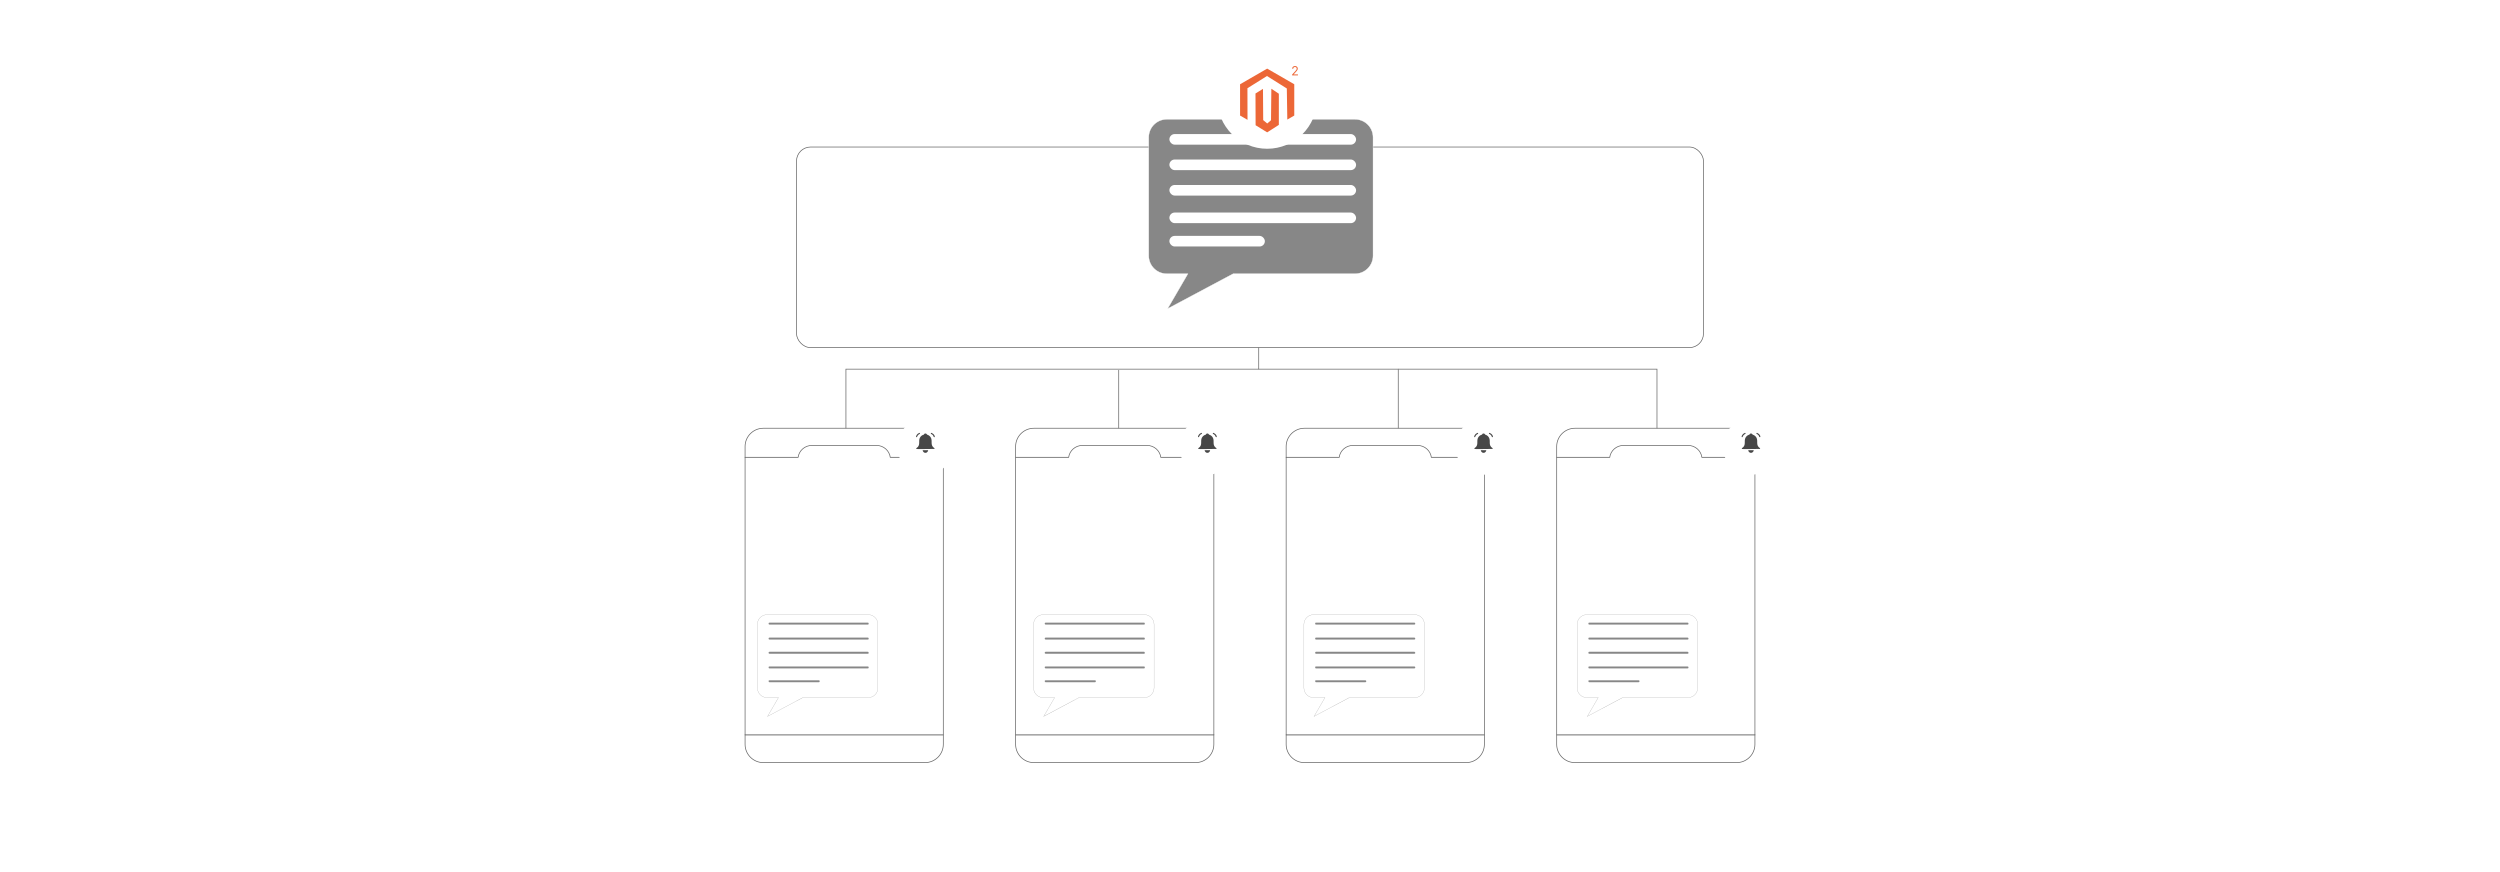 <?xml version="1.0" encoding="UTF-8"?><svg id="Layer_1" xmlns="http://www.w3.org/2000/svg" xmlns:xlink="http://www.w3.org/1999/xlink" viewBox="0 0 860 300"><defs><filter id="drop-shadow-2" x="250.569" y="141.129" width="80.16" height="127.68" filterUnits="userSpaceOnUse"><feOffset dx="0" dy="2.329"/><feGaussianBlur result="blur" stdDeviation="1.864"/><feFlood flood-color="#333" flood-opacity=".09"/><feComposite in2="blur" operator="in"/><feComposite in="SourceGraphic"/></filter><filter id="drop-shadow-3" x="343.209" y="141.129" width="80.64" height="127.68" filterUnits="userSpaceOnUse"><feOffset dx="0" dy="2.329"/><feGaussianBlur result="blur-2" stdDeviation="1.864"/><feFlood flood-color="#333" flood-opacity=".09"/><feComposite in2="blur-2" operator="in"/><feComposite in="SourceGraphic"/></filter><filter id="drop-shadow-4" x="436.329" y="141.129" width="80.64" height="127.68" filterUnits="userSpaceOnUse"><feOffset dx="0" dy="2.329"/><feGaussianBlur result="blur-3" stdDeviation="1.864"/><feFlood flood-color="#333" flood-opacity=".09"/><feComposite in2="blur-3" operator="in"/><feComposite in="SourceGraphic"/></filter><filter id="drop-shadow-5" x="529.449" y="141.129" width="80.64" height="127.68" filterUnits="userSpaceOnUse"><feOffset dx="0" dy="2.329"/><feGaussianBlur result="blur-4" stdDeviation="1.864"/><feFlood flood-color="#333" flood-opacity=".09"/><feComposite in2="blur-4" operator="in"/><feComposite in="SourceGraphic"/></filter><filter id="drop-shadow-6" x="262.432" y="39.232" width="335.04" height="91.68" filterUnits="userSpaceOnUse"><feOffset dx="0" dy="4.587"/><feGaussianBlur result="blur-5" stdDeviation="3.669"/><feFlood flood-color="#333" flood-opacity=".09"/><feComposite in2="blur-5" operator="in"/><feComposite in="SourceGraphic"/></filter><filter id="drop-shadow-7" x="391.995" y="37.755" width="83.52" height="71.52" filterUnits="userSpaceOnUse"><feOffset dx="0" dy="1.202"/><feGaussianBlur result="blur-6" stdDeviation=".962"/><feFlood flood-color="#333" flood-opacity=".09"/><feComposite in2="blur-6" operator="in"/><feComposite in="SourceGraphic"/></filter><filter id="drop-shadow-8" x="416.37" y="14.61" width="39.36" height="38.88" filterUnits="userSpaceOnUse"><feOffset dx="0" dy=".846"/><feGaussianBlur result="blur-7" stdDeviation=".677"/><feFlood flood-color="#333" flood-opacity=".09"/><feComposite in2="blur-7" operator="in"/><feComposite in="SourceGraphic"/></filter><filter id="drop-shadow-9" x="258.93" y="209.49" width="45.12" height="38.88" filterUnits="userSpaceOnUse"><feOffset dx="0" dy=".646"/><feGaussianBlur result="blur-8" stdDeviation=".517"/><feFlood flood-color="#333" flood-opacity=".09"/><feComposite in2="blur-8" operator="in"/><feComposite in="SourceGraphic"/></filter><filter id="drop-shadow-10" x="353.49" y="209.49" width="45.6" height="38.88" filterUnits="userSpaceOnUse"><feOffset dx="0" dy=".646"/><feGaussianBlur result="blur-9" stdDeviation=".517"/><feFlood flood-color="#333" flood-opacity=".09"/><feComposite in2="blur-9" operator="in"/><feComposite in="SourceGraphic"/></filter><filter id="drop-shadow-11" x="446.61" y="209.49" width="45.6" height="38.88" filterUnits="userSpaceOnUse"><feOffset dx="0" dy=".646"/><feGaussianBlur result="blur-10" stdDeviation=".517"/><feFlood flood-color="#333" flood-opacity=".09"/><feComposite in2="blur-10" operator="in"/><feComposite in="SourceGraphic"/></filter><filter id="drop-shadow-12" x="540.69" y="209.49" width="45.6" height="38.88" filterUnits="userSpaceOnUse"><feOffset dx="0" dy=".646"/><feGaussianBlur result="blur-11" stdDeviation=".517"/><feFlood flood-color="#333" flood-opacity=".09"/><feComposite in2="blur-11" operator="in"/><feComposite in="SourceGraphic"/></filter><filter id="drop-shadow-13" x="305.346" y="140.706" width="25.92" height="25.92" filterUnits="userSpaceOnUse"><feOffset dx="0" dy="1.306"/><feGaussianBlur result="blur-12" stdDeviation="1.045"/><feFlood flood-color="#333" flood-opacity=".09"/><feComposite in2="blur-12" operator="in"/><feComposite in="SourceGraphic"/></filter><filter id="drop-shadow-14" x="402.346" y="140.706" width="25.92" height="25.92" filterUnits="userSpaceOnUse"><feOffset dx="0" dy="1.306"/><feGaussianBlur result="blur-13" stdDeviation="1.045"/><feFlood flood-color="#333" flood-opacity=".09"/><feComposite in2="blur-13" operator="in"/><feComposite in="SourceGraphic"/></filter><filter id="drop-shadow-15" x="497.346" y="140.706" width="25.92" height="25.92" filterUnits="userSpaceOnUse"><feOffset dx="0" dy="1.306"/><feGaussianBlur result="blur-14" stdDeviation="1.045"/><feFlood flood-color="#333" flood-opacity=".09"/><feComposite in2="blur-14" operator="in"/><feComposite in="SourceGraphic"/></filter><filter id="drop-shadow-16" x="589.346" y="140.706" width="25.92" height="25.92" filterUnits="userSpaceOnUse"><feOffset dx="0" dy="1.306"/><feGaussianBlur result="blur-15" stdDeviation="1.045"/><feFlood flood-color="#333" flood-opacity=".09"/><feComposite in2="blur-15" operator="in"/><feComposite in="SourceGraphic"/></filter></defs><polyline points="481 126.991 570 126.991 570 168.991" fill="none" stroke="#666" stroke-miterlimit="10" stroke-width=".25"/><polyline points="433 126.991 481 126.991 481 154.991" fill="none" stroke="#666" stroke-miterlimit="10" stroke-width=".25"/><line x1="384.841" y1="127.272" x2="384.841" y2="152.991" fill="none" stroke="#666" stroke-miterlimit="10" stroke-width=".25"/><polyline points="433 100.991 433 126.991 291 126.991 291 155.246" fill="none" stroke="#666" stroke-miterlimit="10" stroke-width=".25"/><g filter="url(#drop-shadow-2)"><path d="M324.499,151.285c0-3.476-2.818-6.294-6.294-6.294h-55.604c-3.476,0-6.294,2.818-6.294,6.294v3.708h68.192v-3.708Z" fill="#fff" stroke="#666" stroke-miterlimit="10" stroke-width=".25"/><path d="M256.307,250.462v3.253c0,3.476,2.818,6.294,6.294,6.294h55.604c3.476,0,6.294-2.818,6.294-6.294v-3.253h-68.192Z" fill="#fff" stroke="#666" stroke-miterlimit="10" stroke-width=".25"/><path d="M306.26,154.993c-.332-2.312-2.315-4.091-4.719-4.091h-22.276c-2.404,0-4.388,1.779-4.719,4.091h-18.239v95.469h68.192v-95.469h-18.239Z" fill="#fff" stroke="#666" stroke-miterlimit="10" stroke-width=".25"/></g><g filter="url(#drop-shadow-3)"><path d="M417.564,151.285c0-3.476-2.818-6.294-6.294-6.294h-55.604c-3.476,0-6.294,2.818-6.294,6.294v3.708h68.192v-3.708Z" fill="#fff" stroke="#666" stroke-miterlimit="10" stroke-width=".25"/><path d="M349.372,250.462v3.253c0,3.476,2.818,6.294,6.294,6.294h55.604c3.476,0,6.294-2.818,6.294-6.294v-3.253h-68.192Z" fill="#fff" stroke="#666" stroke-miterlimit="10" stroke-width=".25"/><path d="M399.325,154.993c-.332-2.312-2.315-4.091-4.719-4.091h-22.276c-2.404,0-4.388,1.779-4.719,4.091h-18.239v95.469h68.192v-95.469h-18.239Z" fill="#fff" stroke="#666" stroke-miterlimit="10" stroke-width=".25"/></g><g filter="url(#drop-shadow-4)"><path d="M510.628,151.285c0-3.476-2.818-6.294-6.294-6.294h-55.604c-3.476,0-6.294,2.818-6.294,6.294v3.708h68.192v-3.708Z" fill="#fff" stroke="#666" stroke-miterlimit="10" stroke-width=".25"/><path d="M442.436,250.462v3.253c0,3.476,2.818,6.294,6.294,6.294h55.604c3.476,0,6.294-2.818,6.294-6.294v-3.253h-68.192Z" fill="#fff" stroke="#666" stroke-miterlimit="10" stroke-width=".25"/><path d="M492.39,154.993c-.332-2.312-2.315-4.091-4.719-4.091h-22.276c-2.404,0-4.388,1.779-4.719,4.091h-18.239v95.469h68.192v-95.469h-18.239Z" fill="#fff" stroke="#666" stroke-miterlimit="10" stroke-width=".25"/></g><g filter="url(#drop-shadow-5)"><path d="M603.693,151.285c0-3.476-2.818-6.294-6.294-6.294h-55.604c-3.476,0-6.294,2.818-6.294,6.294v3.708h68.192v-3.708Z" fill="#fff" stroke="#666" stroke-miterlimit="10" stroke-width=".25"/><path d="M535.501,250.462v3.253c0,3.476,2.818,6.294,6.294,6.294h55.604c3.476,0,6.294-2.818,6.294-6.294v-3.253h-68.192Z" fill="#fff" stroke="#666" stroke-miterlimit="10" stroke-width=".25"/><path d="M585.454,154.993c-.332-2.312-2.315-4.091-4.719-4.091h-22.276c-2.404,0-4.388,1.779-4.719,4.091h-18.239v95.469h68.192v-95.469h-18.239Z" fill="#fff" stroke="#666" stroke-miterlimit="10" stroke-width=".25"/></g><rect x="274" y="45.991" width="312" height="69" rx="4.838" ry="4.838" fill="#fff" filter="url(#drop-shadow-6)" stroke="#666" stroke-miterlimit="10" stroke-width=".25"/><path d="M466.113,39.834h-64.739c-3.435,0-6.22,2.785-6.22,6.22v40.696c0,3.435,2.785,6.22,6.22,6.22h7.266l-6.994,12.022,22.567-12.022h41.9c3.435,0,6.22-2.785,6.22-6.22v-40.696c0-3.435-2.785-6.22-6.22-6.22Z" fill="#878787" filter="url(#drop-shadow-7)" stroke="#fff" stroke-miterlimit="10" stroke-width=".12"/><rect x="402.272" y="46.115" width="64.222" height="3.649" rx="1.825" ry="1.825" fill="#fff"/><rect x="402.272" y="54.873" width="64.222" height="3.649" rx="1.825" ry="1.825" fill="#fff"/><rect x="402.272" y="63.63" width="64.222" height="3.649" rx="1.825" ry="1.825" fill="#fff"/><rect x="402.272" y="73.118" width="64.222" height="3.649" rx="1.825" ry="1.825" fill="#fff"/><rect x="402.272" y="81.145" width="32.841" height="3.649" rx="1.825" ry="1.825" fill="#fff"/><circle cx="435.906" cy="33.16" r="17.168" fill="#fff" filter="url(#drop-shadow-8)"/><path d="M437.344,30.53c-.038,3.609-.076,7.218-.114,10.827-.434.375-.869.75-1.303,1.125-.462-.388-.923-.776-1.385-1.165-.025-3.583-.05-7.166-.075-10.748-.859.53-1.718,1.061-2.577,1.591.013,3.641.027,7.283.04,10.924,1.325.817,2.651,1.633,3.976,2.45,1.339-.857,2.677-1.714,4.016-2.57v-10.723c-.86-.57-1.719-1.14-2.579-1.71Z" fill="#ec6737"/><path d="M435.906,23.603l-9.322,5.382v10.765l2.558,1.477c-.008-3.624-.016-7.247-.024-10.871,2.24-1.403,4.48-2.805,6.721-4.207,2.276,1.43,4.552,2.86,6.828,4.291.055,3.565.11,7.13.164,10.695l2.397-1.384v-10.765l-9.322-5.382Z" fill="#ec6737"/><path d="M444.484,25.934v-.279l1.049-1.148c.123-.134.225-.251.304-.352.08-.1.14-.193.178-.282.039-.088.059-.181.059-.278,0-.111-.026-.208-.08-.29s-.126-.144-.218-.19c-.093-.044-.195-.066-.31-.066-.122,0-.229.024-.319.075-.09.05-.16.12-.209.21s-.073.195-.073.316h-.366c0-.185.042-.35.128-.49s.203-.25.352-.329c.148-.078.315-.117.501-.117s.351.039.495.117c.144.079.256.185.338.318s.122.282.122.445c0,.117-.021.231-.062.342-.042.111-.114.235-.217.371-.103.136-.246.302-.428.497l-.714.764v.024h1.478v.342h-2.005Z" fill="#ec6737"/><path d="M298.659,210.794h-34.772c-1.845,0-3.341,1.496-3.341,3.341v21.858c0,1.845,1.496,3.341,3.341,3.341h3.903l-3.757,6.457,12.121-6.457h22.505c1.845,0,3.341-1.496,3.341-3.341v-21.858c0-1.845-1.496-3.341-3.341-3.341Z" fill="#fff" filter="url(#drop-shadow-9)" stroke="#878787" stroke-miterlimit="10" stroke-width=".066"/><rect x="264.37" y="214.168" width="34.495" height=".716" rx=".358" ry=".358" fill="#878787" stroke="#fff" stroke-miterlimit="10" stroke-width=".039"/><rect x="264.37" y="219.319" width="34.495" height=".716" rx=".358" ry=".358" fill="#878787" stroke="#fff" stroke-miterlimit="10" stroke-width=".039"/><rect x="264.37" y="224.207" width="34.495" height=".716" rx=".358" ry=".358" fill="#878787" stroke="#fff" stroke-miterlimit="10" stroke-width=".039"/><rect x="264.37" y="229.237" width="34.495" height=".716" rx=".358" ry=".358" fill="#878787" stroke="#fff" stroke-miterlimit="10" stroke-width=".039"/><rect x="264.37" y="233.981" width="17.639" height=".716" rx=".358" ry=".358" fill="#878787" stroke="#fff" stroke-miterlimit="10" stroke-width=".039"/><path d="M393.659,210.794h-34.772c-1.845,0-3.341,1.496-3.341,3.341v21.858c0,1.845,1.496,3.341,3.341,3.341h3.903l-3.757,6.457,12.121-6.457h22.505c1.845,0,3.341-1.496,3.341-3.341v-21.858c0-1.845-1.496-3.341-3.341-3.341Z" fill="#fff" filter="url(#drop-shadow-10)" stroke="#878787" stroke-miterlimit="10" stroke-width=".066"/><rect x="359.37" y="214.168" width="34.495" height=".716" rx=".358" ry=".358" fill="#878787" stroke="#fff" stroke-miterlimit="10" stroke-width=".039"/><rect x="359.37" y="219.319" width="34.495" height=".716" rx=".358" ry=".358" fill="#878787" stroke="#fff" stroke-miterlimit="10" stroke-width=".039"/><rect x="359.37" y="224.207" width="34.495" height=".716" rx=".358" ry=".358" fill="#878787" stroke="#fff" stroke-miterlimit="10" stroke-width=".039"/><rect x="359.37" y="229.237" width="34.495" height=".716" rx=".358" ry=".358" fill="#878787" stroke="#fff" stroke-miterlimit="10" stroke-width=".039"/><rect x="359.37" y="233.981" width="17.639" height=".716" rx=".358" ry=".358" fill="#878787" stroke="#fff" stroke-miterlimit="10" stroke-width=".039"/><path d="M486.659,210.794h-34.772c-1.845,0-3.341,1.496-3.341,3.341v21.858c0,1.845,1.496,3.341,3.341,3.341h3.903l-3.757,6.457,12.121-6.457h22.505c1.845,0,3.341-1.496,3.341-3.341v-21.858c0-1.845-1.496-3.341-3.341-3.341Z" fill="#fff" filter="url(#drop-shadow-11)" stroke="#878787" stroke-miterlimit="10" stroke-width=".066"/><rect x="452.37" y="214.168" width="34.495" height=".716" rx=".358" ry=".358" fill="#878787" stroke="#fff" stroke-miterlimit="10" stroke-width=".039"/><rect x="452.37" y="219.319" width="34.495" height=".716" rx=".358" ry=".358" fill="#878787" stroke="#fff" stroke-miterlimit="10" stroke-width=".039"/><rect x="452.37" y="224.207" width="34.495" height=".716" rx=".358" ry=".358" fill="#878787" stroke="#fff" stroke-miterlimit="10" stroke-width=".039"/><rect x="452.37" y="229.237" width="34.495" height=".716" rx=".358" ry=".358" fill="#878787" stroke="#fff" stroke-miterlimit="10" stroke-width=".039"/><rect x="452.37" y="233.981" width="17.639" height=".716" rx=".358" ry=".358" fill="#878787" stroke="#fff" stroke-miterlimit="10" stroke-width=".039"/><path d="M580.659,210.794h-34.772c-1.845,0-3.341,1.496-3.341,3.341v21.858c0,1.845,1.496,3.341,3.341,3.341h3.903l-3.757,6.457,12.121-6.457h22.505c1.845,0,3.341-1.496,3.341-3.341v-21.858c0-1.845-1.496-3.341-3.341-3.341Z" fill="#fff" filter="url(#drop-shadow-12)" stroke="#878787" stroke-miterlimit="10" stroke-width=".066"/><rect x="546.37" y="214.168" width="34.495" height=".716" rx=".358" ry=".358" fill="#878787" stroke="#fff" stroke-miterlimit="10" stroke-width=".039"/><rect x="546.37" y="219.319" width="34.495" height=".716" rx=".358" ry=".358" fill="#878787" stroke="#fff" stroke-miterlimit="10" stroke-width=".039"/><rect x="546.37" y="224.207" width="34.495" height=".716" rx=".358" ry=".358" fill="#878787" stroke="#fff" stroke-miterlimit="10" stroke-width=".039"/><rect x="546.37" y="229.237" width="34.495" height=".716" rx=".358" ry=".358" fill="#878787" stroke="#fff" stroke-miterlimit="10" stroke-width=".039"/><rect x="546.37" y="233.981" width="17.639" height=".716" rx=".358" ry=".358" fill="#878787" stroke="#fff" stroke-miterlimit="10" stroke-width=".039"/><circle cx="318.337" cy="152.337" r="9.663" fill="#fff" filter="url(#drop-shadow-13)"/><path d="M316.358,148.909c.401.323-.129.411-.343.566-.524.381-.462.951-.745.924-.408-.039.052-.877.447-1.192.174-.099.348-.199.522-.298h.119Z" fill="#474747"/><path d="M320.442,148.909c.34.16.683.38.894.701.513.78.023.939-.149.656-.025-.041-.101-.484-.522-.79-.213-.155-.744-.243-.343-.566h.119Z" fill="#474747"/><path d="M318.281,149.118c.454-.033.59.36.626.388.052.04.647.164,1.088.701.951,1.158.03,2.463.924,3.518.294.347.744.436.522.701-.804-.009-5.844.108-6.141.03-.096-.025-.158-.16-.104-.253.189-.159.378-.318.566-.477.9-1.07-.03-2.356.924-3.518.463-.564,1.062-.663,1.118-.701.094-.064.099-.36.477-.388Z" fill="#474747"/><path d="M318.504,155.766h-.298c-.608-.08-.922-.827-.76-.894h1.789c.165.06-.143.787-.73.894Z" fill="#474747"/><circle cx="415.337" cy="152.337" r="9.663" fill="#fff" filter="url(#drop-shadow-14)"/><path d="M413.358,148.909c.401.323-.129.411-.343.566-.524.381-.462.951-.745.924-.408-.039.052-.877.447-1.192.174-.099.348-.199.522-.298h.119Z" fill="#474747"/><path d="M417.442,148.909c.34.16.683.38.894.701.513.78.023.939-.149.656-.025-.041-.101-.484-.522-.79-.213-.155-.744-.243-.343-.566h.119Z" fill="#474747"/><path d="M415.281,149.118c.454-.033.59.36.626.388.052.04.647.164,1.088.701.951,1.158.03,2.463.924,3.518.294.347.744.436.522.701-.804-.009-5.844.108-6.141.03-.096-.025-.158-.16-.104-.253.189-.159.378-.318.566-.477.9-1.07-.03-2.356.924-3.518.463-.564,1.062-.663,1.118-.701.094-.064.099-.36.477-.388Z" fill="#474747"/><path d="M415.504,155.766h-.298c-.608-.08-.922-.827-.76-.894h1.789c.165.06-.143.787-.73.894Z" fill="#474747"/><circle cx="510.337" cy="152.337" r="9.663" fill="#fff" filter="url(#drop-shadow-15)"/><path d="M508.358,148.909c.401.323-.129.411-.343.566-.524.381-.462.951-.745.924-.408-.039.052-.877.447-1.192.174-.099.348-.199.522-.298h.119Z" fill="#474747"/><path d="M512.442,148.909c.34.16.683.38.894.701.513.78.023.939-.149.656-.025-.041-.101-.484-.522-.79-.213-.155-.744-.243-.343-.566h.119Z" fill="#474747"/><path d="M510.281,149.118c.454-.033.59.36.626.388.052.04.647.164,1.088.701.951,1.158.03,2.463.924,3.518.294.347.744.436.522.701-.804-.009-5.844.108-6.141.03-.096-.025-.158-.16-.104-.253.189-.159.378-.318.566-.477.9-1.07-.03-2.356.924-3.518.463-.564,1.062-.663,1.118-.701.094-.064.099-.36.477-.388Z" fill="#474747"/><path d="M510.504,155.766h-.298c-.608-.08-.922-.827-.76-.894h1.789c.165.06-.143.787-.73.894Z" fill="#474747"/><circle cx="602.337" cy="152.337" r="9.663" fill="#fff" filter="url(#drop-shadow-16)"/><path d="M600.358,148.909c.401.323-.129.411-.343.566-.524.381-.462.951-.745.924-.408-.039.052-.877.447-1.192.174-.099.348-.199.522-.298h.119Z" fill="#474747"/><path d="M604.442,148.909c.34.16.683.38.894.701.513.78.023.939-.149.656-.025-.041-.101-.484-.522-.79-.213-.155-.744-.243-.343-.566h.119Z" fill="#474747"/><path d="M602.281,149.118c.454-.033.59.36.626.388.052.04.647.164,1.088.701.951,1.158.03,2.463.924,3.518.294.347.744.436.522.701-.804-.009-5.844.108-6.141.03-.096-.025-.158-.16-.104-.253.189-.159.378-.318.566-.477.9-1.07-.03-2.356.924-3.518.463-.564,1.062-.663,1.118-.701.094-.064.099-.36.477-.388Z" fill="#474747"/><path d="M602.504,155.766h-.298c-.608-.08-.922-.827-.76-.894h1.789c.165.06-.143.787-.73.894Z" fill="#474747"/></svg>